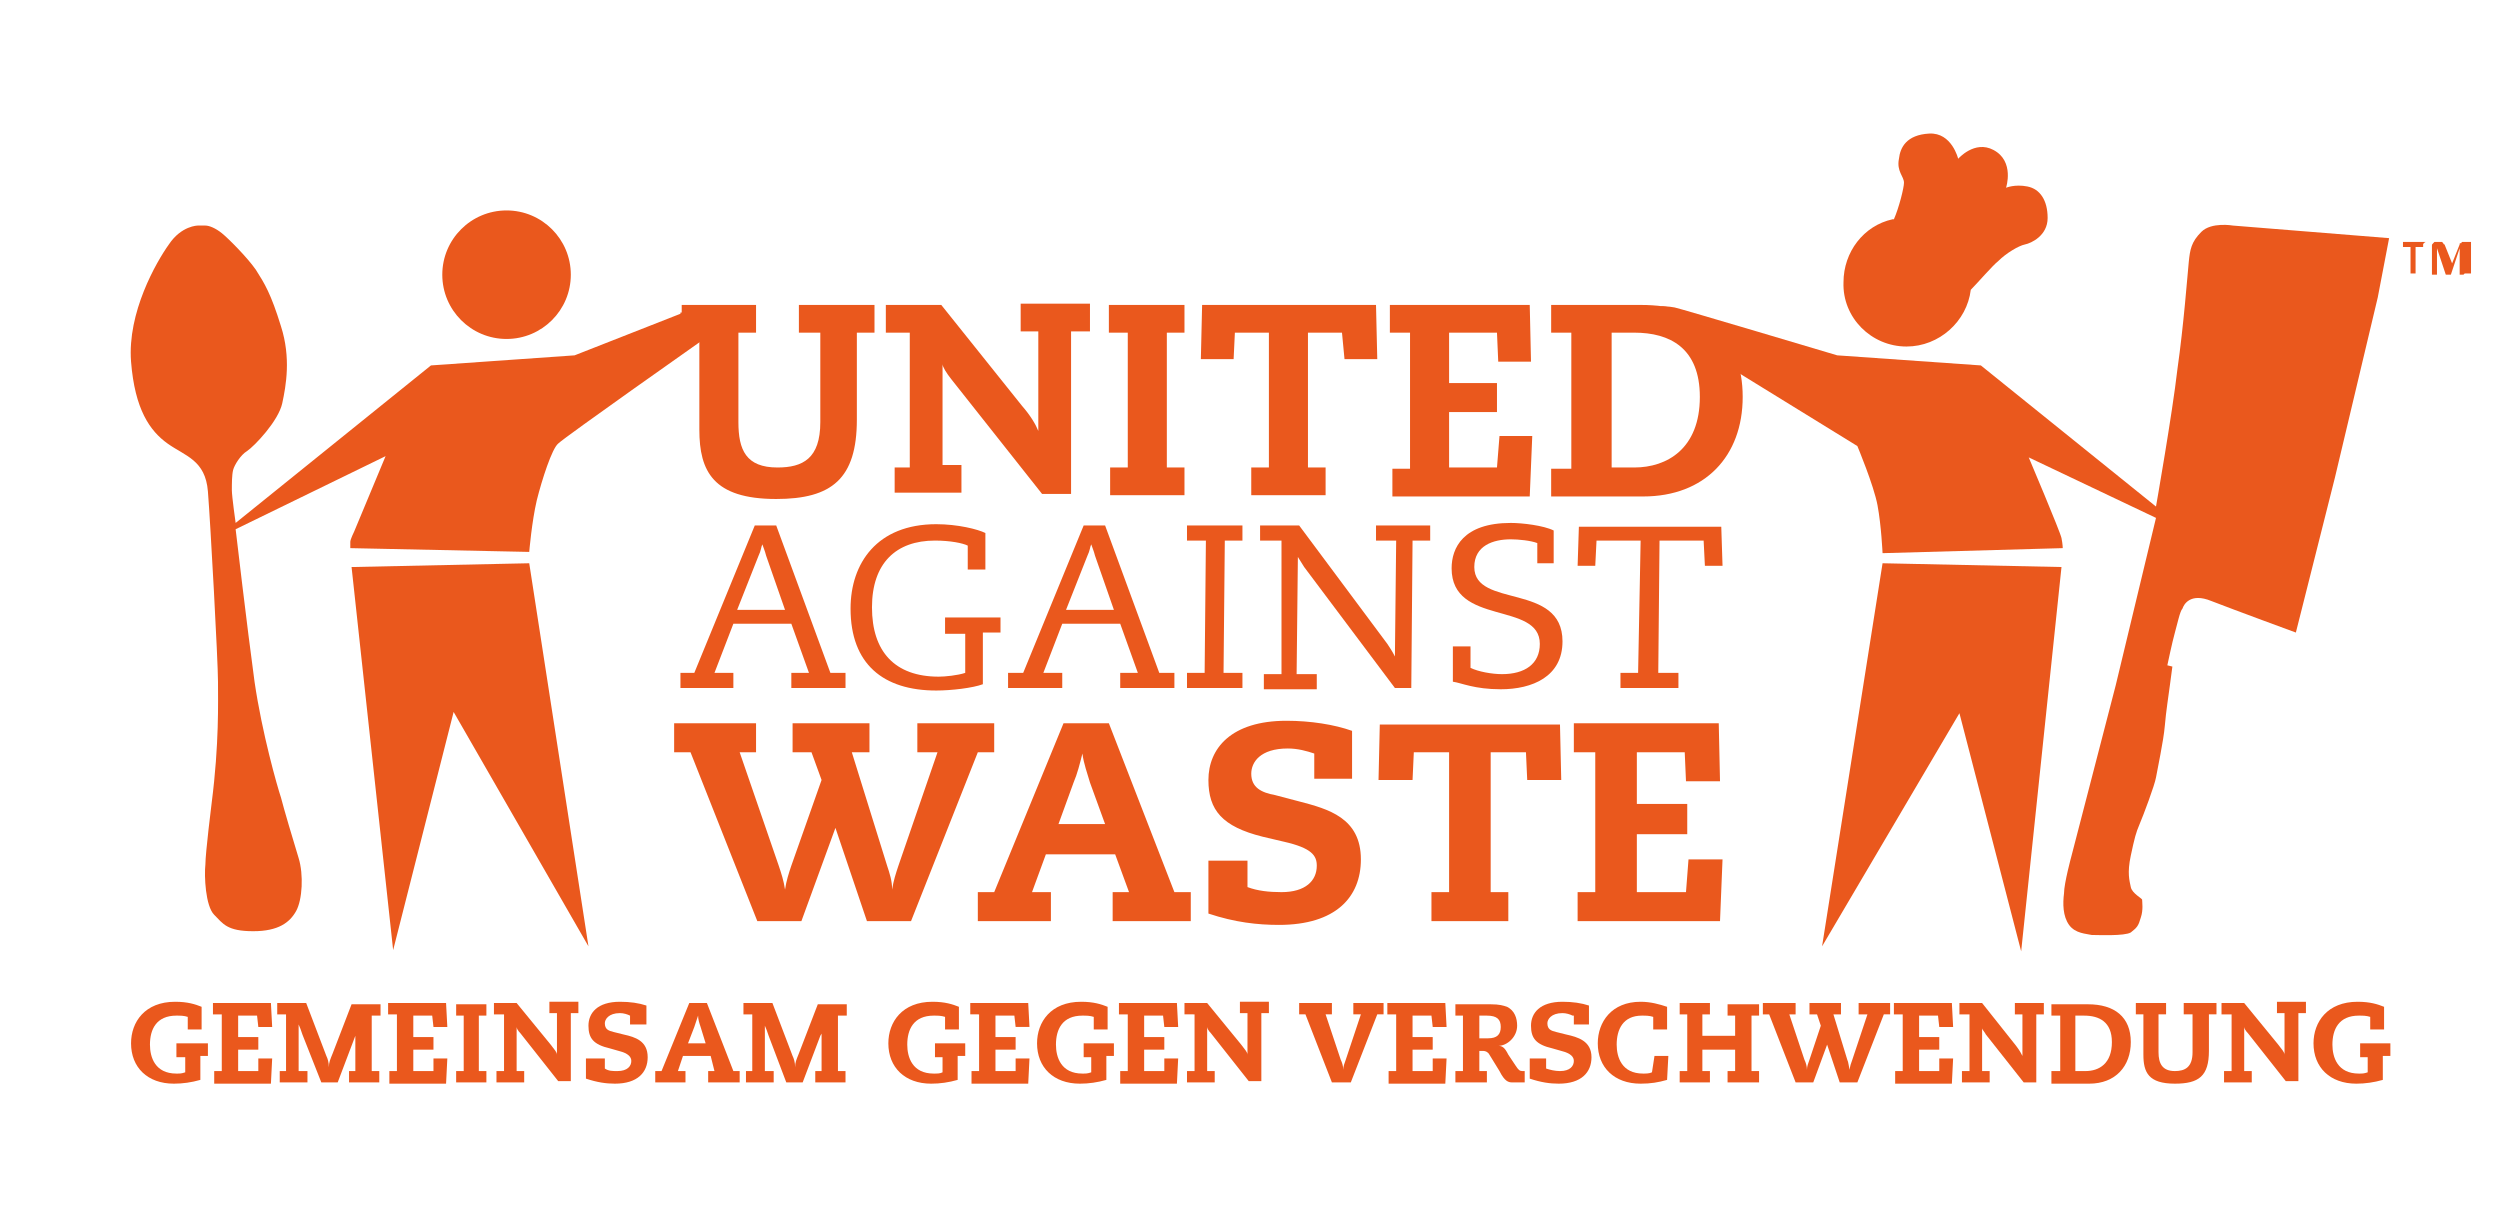 <?xml version="1.0" encoding="utf-8"?>
<!-- Generator: Adobe Illustrator 26.0.2, SVG Export Plug-In . SVG Version: 6.00 Build 0)  -->
<svg version="1.1" id="Ebene_1" xmlns="http://www.w3.org/2000/svg" xmlns:xlink="http://www.w3.org/1999/xlink" x="0px" y="0px"
	 viewBox="0 0 198.4 97.8" style="enable-background:new 0 0 198.4 97.8;" xml:space="preserve">
<style type="text/css">
	.st0{fill:#EA581D;}
</style>
<g>
	<path class="st0" d="M54,24.9l-8.4,3.3l-11.4,0.8L18.7,41.5c0,0-0.3-2.1-0.3-2.6c0-0.5,0-1.2,0.1-1.6c0.1-0.4,0.6-1.2,1.1-1.5
		c0.6-0.4,2.5-2.4,2.8-3.8c0.3-1.4,0.7-3.6-0.1-6.1c-0.8-2.6-1.3-3.4-2-4.5c-0.7-1-2.2-2.5-2.7-2.9c-0.5-0.4-1-0.6-1.3-0.6
		c-0.3,0-0.6,0-0.6,0s-1.3,0-2.3,1.5c-1,1.4-3.3,5.4-3,9.3c0.3,3.8,1.5,5.5,2.9,6.5c1.4,1,3,1.3,3.2,3.8c0.2,2.5,0.8,13.5,0.8,15.1
		c0,1.6,0.1,4.9-0.5,9.6c0,0-0.5,4-0.5,4.9c-0.1,0.9,0,3.3,0.7,4c0.7,0.7,1,1.3,3.1,1.3c2,0,2.9-0.7,3.4-1.6
		c0.5-0.9,0.6-2.9,0.2-4.2c-0.4-1.3-1.2-4-1.4-4.8c-0.3-0.9-1.5-5.1-2.1-9.2C19.6,49.7,18.7,42,18.7,42l11.9-5.8l-2.5,6
		c0,0-0.3,0.6-0.3,0.8c0,0.2,0,0.5,0,0.5L42,43.8c0,0,0.2-2.4,0.6-4.1c0.4-1.6,1.2-4.1,1.7-4.5c0.5-0.5,11.3-8.1,11.3-8.1l0.3-2.3
		H54z"/>
	<polygon class="st0" points="27.9,45 31.2,75.4 36,56.5 46.7,75.1 42,44.7 	"/>
	<circle class="st0" cx="40.2" cy="21.8" r="5.1"/>
</g>
<g>
	<path class="st0" d="M177.2,17.9c0,0-1.7-0.3-2.5,0.5c-0.8,0.8-0.9,1.4-1,2.4c-0.1,1-0.4,5-0.9,8.5c-0.4,3.5-1.7,10.9-1.7,10.9
		L157.2,29l-11.4-0.8c0,0-12.4-3.7-12.9-3.8c-0.5-0.1-1.1-0.1-1.1-0.1l5.7,5l9.9,6.1c0,0,1.3,3.1,1.6,4.7c0.3,1.6,0.4,3.8,0.4,3.8
		l14.3-0.4c0,0,0-0.3-0.1-0.8c-0.1-0.5-2.6-6.4-2.6-6.4l10.1,4.8l-3.2,13.3l-3.5,13.5c0,0-0.6,2.2-0.6,3c-0.1,0.8-0.1,1.8,0.4,2.5
		c0.5,0.7,1.4,0.7,1.8,0.8c0.5,0,2.6,0.1,3.1-0.2c0.5-0.4,0.6-0.5,0.8-1.2c0.2-0.6,0.1-1.2,0.1-1.4c0-0.1-0.8-0.5-0.9-1
		c-0.1-0.5-0.3-1.1,0-2.5c0.3-1.4,0.4-1.8,0.7-2.5c0.3-0.7,1.2-3.1,1.3-3.7c0.1-0.6,0.6-2.9,0.7-4.1c0.1-1.2,0.3-2.4,0.4-3.2
		c0.1-0.8,0.2-1.5,0.2-1.5l-0.4-0.1c0,0,0.4-1.9,0.6-2.6c0.2-0.7,0.4-1.7,0.6-1.9c0.1-0.3,0.6-1.3,2.3-0.6c1.8,0.7,6.7,2.5,6.7,2.5
		l3.1-12.3l3.4-14.3l0.9-4.7L177.2,17.9z"/>
	<polygon class="st0" points="144.6,75.1 155.5,56.6 160.4,75.5 163.6,45 149.4,44.7 	"/>
	<path class="st0" d="M151.3,27.5c2.6,0,4.8-2,5.1-4.5c0.5-0.5,1.7-1.9,2.2-2.3c0.6-0.6,1.6-1.2,2.1-1.3c0.5-0.1,1.8-0.7,1.8-2.1
		c0-1.4-0.6-2.3-1.6-2.5s-1.7,0.1-1.7,0.1s0.7-2.1-1-3c-1.5-0.8-2.8,0.7-2.8,0.7s-0.5-2.1-2.3-2s-2.3,1.1-2.4,2
		c-0.2,1,0.4,1.4,0.4,1.9c0,0.4-0.4,2-0.8,2.9c0,0-0.1,0-0.1,0c-2.3,0.5-3.9,2.6-3.9,5C146.2,25.2,148.5,27.5,151.3,27.5z"/>
</g>
<g>
	<path class="st0" d="M63.5,24.2h5.9v2.2H68v6.9c0,4.7-2,6.3-6.4,6.3c-5,0-6.1-2.2-6.1-5.5v-7.7h-1.4v-2.2H60v2.2h-1.4v7.1
		c0,2.2,0.6,3.6,3.1,3.6c2,0,3.4-0.7,3.4-3.6v-7.1h-1.7V24.2z"/>
	<path class="st0" d="M70.8,37.1h1.4V26.4h-1.9v-2.2h4.4l6.4,8c0.7,0.8,1.1,1.5,1.3,2h0v-7.9H81v-2.2h5.5v2.2H85v12.9h-2.3l-7.2-9.1
		c-0.4-0.5-0.7-1-0.7-1.2h0v8h1.5v2.2h-5.3V37.1z"/>
	<path class="st0" d="M89.4,26.4h-1.4v-2.2H94v2.2h-1.4v10.7H94v2.2h-5.9v-2.2h1.4V26.4z"/>
	<path class="st0" d="M106.5,26.4h-2.7v10.7h1.4v2.2h-5.9v-2.2h1.4V26.4h-2.7l-0.1,2.1h-2.6l0.1-4.3h13.8l0.1,4.3h-2.6L106.5,26.4z"
		/>
	<path class="st0" d="M119,34.6h2.6l-0.2,4.8h-10.9v-2.2h1.4V26.4h-1.6v-2.2h11.1l0.1,4.5h-2.6l-0.1-2.3H115v4h3.8v2.3H115v4.4h3.8
		L119,34.6z"/>
	<path class="st0" d="M124.7,26.4h-1.6v-2.2h7.1c5.1,0,8.1,2.5,8.1,7.3c0,4.7-3,7.9-7.9,7.9h-7.3v-2.2h1.6V26.4z M129.7,37.1
		c2.6,0,5.2-1.5,5.2-5.6c0-3.9-2.4-5.1-5.2-5.1h-1.8v10.7H129.7z"/>
</g>
<g>
	<path class="st0" d="M72.8,57.4h6.1v2.3h-1.3l-5.3,13.4h-3.5l-2.5-7.4h0l-2.7,7.4h-3.5l-5.3-13.4h-1.3v-2.3H60v2.3h-1.3l3.1,9
		c0.2,0.6,0.4,1.2,0.5,1.9h0c0.1-0.7,0.3-1.3,0.5-1.9l2.4-6.8l-0.8-2.2h-1.5v-2.3H69v2.3h-1.4l2.8,9c0.2,0.6,0.4,1.2,0.4,1.9h0
		c0.1-0.7,0.3-1.3,0.5-1.9l3.1-9h-1.6V57.4z"/>
	<path class="st0" d="M88.5,67.8H83l-1.1,3h1.5v2.3h-5.8v-2.3h1.3l5.5-13.4H88l5.2,13.4h1.3v2.3h-6.2v-2.3h1.3L88.5,67.8z
		 M86.5,62.1c-0.2-0.7-0.5-1.5-0.6-2.3h0c-0.2,0.8-0.4,1.6-0.7,2.3L84,65.4h3.7L86.5,62.1z"/>
	<path class="st0" d="M104.3,59.8c-0.6-0.2-1.3-0.4-2.1-0.4c-2.2,0-2.9,1.1-2.9,2c0,1.1,0.8,1.5,1.9,1.7l1.9,0.5
		c2.3,0.6,4.9,1.3,4.9,4.6c0,3-2,5.2-6.5,5.2c-1.7,0-3.5-0.2-5.6-0.9v-4.2H99v2.1c0.8,0.3,1.7,0.4,2.7,0.4c1.9,0,2.8-0.9,2.8-2.1
		c0-0.8-0.4-1.4-2.6-1.9l-1.7-0.4c-3.2-0.8-4.3-2.1-4.3-4.5c0-2.5,1.8-4.7,6.2-4.7c1.9,0,3.8,0.3,5.2,0.8v3.8h-3V59.8z"/>
	<path class="st0" d="M121.1,59.7h-2.8v11.1h1.4v2.3h-6.1v-2.3h1.4V59.7h-2.8l-0.1,2.2h-2.7l0.1-4.4h14.3l0.1,4.4h-2.7L121.1,59.7z"
		/>
	<path class="st0" d="M134,68.2h2.7l-0.2,4.9h-11.3v-2.3h1.4V59.7h-1.7v-2.3h11.5l0.1,4.6h-2.7l-0.1-2.3h-3.8v4.1h4v2.4h-4v4.6h3.9
		L134,68.2z"/>
</g>
<g>
	<path class="st0" d="M53.9,53.4h1.2l4.8-11.7h1.7l4.3,11.7h1.2v1.2h-4.3v-1.2h1.4l-1.4-3.9h-4.6l-1.5,3.9h1.5v1.2h-4.2V53.4z
		 M62.3,48.4l-1.5-4.3c-0.1-0.4-0.2-0.6-0.3-0.9h0c-0.1,0.2-0.1,0.5-0.3,0.9l-1.7,4.3H62.3z"/>
	<path class="st0" d="M78,54.3c-0.8,0.3-2.5,0.5-3.7,0.5c-4.2,0-6.8-2.1-6.8-6.5c0-3.6,2.1-6.7,6.8-6.7c1.7,0,3.3,0.4,3.9,0.7v2.9
		h-1.4v-1.9c-0.4-0.2-1.4-0.4-2.6-0.4c-3.1,0-5,1.8-5,5.3c0,3.5,1.8,5.5,5.3,5.5c0.5,0,1.5-0.1,2.1-0.3v-3.1H75V49h4.4v1.2H78V54.3z
		"/>
	<path class="st0" d="M80,53.4h1.2l4.8-11.7h1.7l4.3,11.7h1.2v1.2h-4.3v-1.2h1.4l-1.4-3.9h-4.6l-1.5,3.9h1.5v1.2H80V53.4z
		 M88.4,48.4l-1.5-4.3c-0.1-0.4-0.2-0.6-0.3-0.9h0c-0.1,0.2-0.1,0.5-0.3,0.9l-1.7,4.3H88.4z"/>
	<path class="st0" d="M95.7,42.9h-1.5v-1.2h4.4v1.2h-1.4l-0.1,10.5h1.5v1.2h-4.4v-1.2h1.4L95.7,42.9z"/>
	<path class="st0" d="M101.7,42.9H100v-1.2h3.1l7,9.4c0.2,0.3,0.4,0.6,0.6,1h0l0.1-9.2h-1.6v-1.2h4.3v1.2h-1.4L112,54.6h-1.3
		l-7.2-9.6c-0.2-0.3-0.3-0.5-0.5-0.8h0l-0.1,9.3h1.6v1.2h-4.2v-1.2h1.4L101.7,42.9z"/>
	<path class="st0" d="M115.2,51.3h1.5v1.7c0.6,0.3,1.7,0.5,2.5,0.5c1.8,0,3-0.8,3-2.4c0-3.4-7-1.4-7-6c0-1.6,0.9-3.6,4.7-3.6
		c0.9,0,2.6,0.2,3.4,0.6v2.6H122v-1.6c-0.5-0.2-1.5-0.3-2.1-0.3c-1.4,0-2.9,0.5-2.9,2.2c0,3.3,7,1.2,7,5.9c0,2.8-2.4,3.8-4.9,3.8
		c-2.1,0-3.1-0.5-3.8-0.6V51.3z"/>
	<path class="st0" d="M130.2,42.9h-3.5l-0.1,2h-1.4l0.1-3.1h11.3l0.1,3.1h-1.4l-0.1-2h-3.5l-0.1,10.5h1.6v1.2h-4.6v-1.2h1.4
		L130.2,42.9z"/>
</g>
<g>
	<path class="st0" d="M14,82.8h2.5v1h-0.6v1.9c-0.7,0.2-1.4,0.3-2.1,0.3c-2.1,0-3.4-1.3-3.4-3.2c0-1.7,1.1-3.3,3.5-3.3
		c1,0,1.6,0.2,2.1,0.4v1.8h-1.1v-1c-0.3-0.1-0.6-0.1-0.9-0.1c-1.6,0-2.1,1.1-2.1,2.3c0,1,0.4,2.3,2.1,2.3c0.3,0,0.4,0,0.7-0.1v-1.2
		H14V82.8z"/>
	<path class="st0" d="M20.5,84h1.1l-0.1,2h-4.5V85h0.6v-4.5h-0.7v-0.9h4.6l0.1,1.9h-1.1l-0.1-0.9h-1.5v1.7h1.6v1h-1.6V85h1.6
		L20.5,84z"/>
	<path class="st0" d="M28.5,81.4L28.5,81.4c0,0.2-0.1,0.5-0.3,0.8l-1.4,3.7h-1.3l-1.5-3.8c-0.1-0.3-0.2-0.6-0.3-0.8h0V85h0.7v0.9
		h-2.2V85h0.5v-4.5h-0.7v-0.9h2.3l1.6,4.2c0.1,0.2,0.2,0.5,0.2,0.9h0c0-0.4,0.1-0.6,0.3-1.1l1.5-3.9h2.3v0.9h-0.7V85h0.6v0.9h-2.4
		V85h0.5V81.4z"/>
	<path class="st0" d="M34.4,84h1.1l-0.1,2h-4.5V85h0.6v-4.5h-0.7v-0.9h4.6l0.1,1.9h-1.1l-0.1-0.9h-1.5v1.7h1.6v1h-1.6V85h1.6
		L34.4,84z"/>
	<path class="st0" d="M36.8,80.6h-0.6v-0.9h2.4v0.9h-0.6V85h0.6v0.9h-2.4V85h0.6V80.6z"/>
	<path class="st0" d="M39.4,85H40v-4.5h-0.8v-0.9H41l2.7,3.3c0.3,0.4,0.5,0.6,0.5,0.8h0v-3.3h-0.6v-0.9h2.3v0.9h-0.6v5.4h-1l-3-3.8
		c-0.2-0.2-0.3-0.4-0.3-0.5h0V85h0.6v0.9h-2.2V85z"/>
	<path class="st0" d="M50,80.6c-0.2-0.1-0.5-0.2-0.8-0.2c-0.9,0-1.2,0.5-1.2,0.8c0,0.5,0.3,0.6,0.7,0.7l0.8,0.2
		c0.9,0.2,1.9,0.5,1.9,1.8c0,1.2-0.8,2.1-2.6,2.1c-0.7,0-1.4-0.1-2.3-0.4V84H48v0.8C48.3,85,48.6,85,49,85c0.8,0,1.1-0.4,1.1-0.8
		c0-0.3-0.2-0.6-1-0.8l-0.7-0.2c-1.3-0.3-1.7-0.8-1.7-1.8c0-1,0.7-1.9,2.5-1.9c0.8,0,1.5,0.1,2.1,0.3v1.5H50V80.6z"/>
	<path class="st0" d="M56.4,83.8h-2.2L53.8,85h0.6v0.9H52V85h0.5l2.2-5.4h1.4l2.1,5.4h0.5v0.9h-2.5V85h0.5L56.4,83.8z M55.6,81.5
		c-0.1-0.3-0.2-0.6-0.2-0.9h0c-0.1,0.3-0.2,0.6-0.3,0.9l-0.5,1.3H56L55.6,81.5z"/>
	<path class="st0" d="M65.4,81.4L65.4,81.4c0,0.2-0.1,0.5-0.3,0.8l-1.4,3.7h-1.3L61,82.2c-0.1-0.3-0.2-0.6-0.3-0.8h0V85h0.7v0.9
		h-2.2V85h0.5v-4.5h-0.7v-0.9h2.3l1.6,4.2c0.1,0.2,0.2,0.5,0.2,0.9h0c0-0.4,0.1-0.6,0.3-1.1l1.5-3.9h2.3v0.9h-0.7V85h0.6v0.9h-2.4
		V85h0.5V81.4z"/>
	<path class="st0" d="M74.1,82.8h2.5v1H76v1.9c-0.7,0.2-1.4,0.3-2.1,0.3c-2.1,0-3.4-1.3-3.4-3.2c0-1.7,1.1-3.3,3.5-3.3
		c1,0,1.6,0.2,2.1,0.4v1.8H75v-1c-0.3-0.1-0.6-0.1-0.9-0.1c-1.6,0-2.1,1.1-2.1,2.3c0,1,0.4,2.3,2.1,2.3c0.3,0,0.5,0,0.7-0.1v-1.2
		h-0.6V82.8z"/>
	<path class="st0" d="M80.6,84h1.1l-0.1,2h-4.5V85h0.6v-4.5H77v-0.9h4.6l0.1,1.9h-1.1l-0.1-0.9H79v1.7h1.6v1H79V85h1.6L80.6,84z"/>
	<path class="st0" d="M85.9,82.8h2.5v1h-0.6v1.9c-0.7,0.2-1.4,0.3-2.1,0.3c-2.1,0-3.4-1.3-3.4-3.2c0-1.7,1.1-3.3,3.5-3.3
		c1,0,1.6,0.2,2.1,0.4v1.8h-1.1v-1c-0.3-0.1-0.6-0.1-0.9-0.1c-1.6,0-2.1,1.1-2.1,2.3c0,1,0.4,2.3,2.1,2.3c0.3,0,0.4,0,0.7-0.1v-1.2
		h-0.6V82.8z"/>
	<path class="st0" d="M92.4,84h1.1l-0.1,2h-4.5V85h0.6v-4.5h-0.7v-0.9h4.6l0.1,1.9h-1.1l-0.1-0.9h-1.5v1.7h1.6v1h-1.6V85h1.6
		L92.4,84z"/>
	<path class="st0" d="M94.2,85h0.6v-4.5H94v-0.9h1.8l2.7,3.3c0.3,0.4,0.5,0.6,0.5,0.8h0v-3.3h-0.6v-0.9h2.3v0.9h-0.6v5.4h-1l-3-3.8
		c-0.2-0.2-0.3-0.4-0.3-0.5h0V85h0.6v0.9h-2.2V85z"/>
	<path class="st0" d="M107.4,79.6h2.4v0.9h-0.5l-2.1,5.4h-1.5l-2.1-5.4h-0.5v-0.9h2.6v0.9h-0.5l1.2,3.6c0.1,0.2,0.2,0.5,0.2,0.8h0
		c0-0.3,0.1-0.5,0.2-0.8l1.2-3.6h-0.6V79.6z"/>
	<path class="st0" d="M113.7,84h1.1l-0.1,2h-4.5V85h0.6v-4.5h-0.7v-0.9h4.6l0.1,1.9h-1.1l-0.1-0.9h-1.5v1.7h1.6v1h-1.6V85h1.6
		L113.7,84z"/>
	<path class="st0" d="M116.1,80.6h-0.6v-0.9h2.8c0.7,0,1,0.1,1.3,0.2c0.6,0.3,0.8,0.9,0.8,1.5c0,0.9-0.8,1.6-1.5,1.6v0
		c0.3,0,0.5,0.1,0.8,0.7l0.6,0.9c0.2,0.3,0.3,0.4,0.5,0.4h0.2v0.9h-1c-0.3,0-0.6-0.1-1-0.9l-0.8-1.3c-0.1-0.2-0.3-0.3-0.5-0.3h-0.3
		V85h0.6v0.9h-2.5V85h0.6V80.6z M117.4,82.4h0.7c0.7,0,1-0.3,1-0.9c0-0.6-0.3-0.9-1.1-0.9h-0.6V82.4z"/>
	<path class="st0" d="M124.8,80.6c-0.2-0.1-0.5-0.2-0.8-0.2c-0.9,0-1.2,0.5-1.2,0.8c0,0.5,0.3,0.6,0.7,0.7l0.8,0.2
		c0.9,0.2,2,0.5,2,1.8c0,1.2-0.8,2.1-2.6,2.1c-0.7,0-1.4-0.1-2.3-0.4V84h1.3v0.8c0.3,0.1,0.7,0.2,1.1,0.2c0.8,0,1.1-0.4,1.1-0.8
		c0-0.3-0.2-0.6-1-0.8l-0.7-0.2c-1.3-0.3-1.7-0.8-1.7-1.8c0-1,0.7-1.9,2.5-1.9c0.8,0,1.5,0.1,2.1,0.3v1.5h-1.2V80.6z"/>
	<path class="st0" d="M131.3,83.8h1.1l-0.1,1.9c-0.7,0.2-1.3,0.3-2.1,0.3c-2.1,0-3.4-1.3-3.4-3.2c0-1.7,1.1-3.3,3.4-3.3
		c0.8,0,1.5,0.2,2.1,0.4v1.8h-1.1v-1c-0.3-0.1-0.6-0.1-0.9-0.1c-1.5,0-2,1.1-2,2.3c0,1,0.4,2.3,2.1,2.3c0.2,0,0.5,0,0.7-0.1
		L131.3,83.8z"/>
	<path class="st0" d="M137.7,80.6h-0.6v-0.9h2.5v0.9H139V85h0.6v0.9h-2.5V85h0.6v-1.7h-2.6V85h0.6v0.9h-2.4V85h0.6v-4.5h-0.6v-0.9
		h2.4v0.9h-0.6v1.7h2.6V80.6z"/>
	<path class="st0" d="M147.6,79.6h2.4v0.9h-0.5l-2.1,5.4H146l-1-3h0l-1.1,3h-1.4l-2.1-5.4h-0.5v-0.9h2.6v0.9h-0.5l1.2,3.6
		c0.1,0.2,0.2,0.5,0.2,0.8h0c0-0.3,0.1-0.5,0.2-0.8l0.9-2.7l-0.3-0.9h-0.6v-0.9h2.5v0.9h-0.6l1.1,3.6c0.1,0.2,0.1,0.5,0.2,0.8h0
		c0-0.3,0.1-0.5,0.2-0.8l1.2-3.6h-0.7V79.6z"/>
	<path class="st0" d="M153.9,84h1.1l-0.1,2h-4.5V85h0.6v-4.5h-0.7v-0.9h4.6l0.1,1.9h-1.1l-0.1-0.9h-1.5v1.7h1.6v1h-1.6V85h1.6
		L153.9,84z"/>
	<path class="st0" d="M155.7,85h0.6v-4.5h-0.8v-0.9h1.8L160,83c0.3,0.4,0.4,0.6,0.5,0.8h0v-3.3h-0.6v-0.9h2.3v0.9h-0.6v5.4h-1
		l-3-3.8c-0.1-0.2-0.3-0.4-0.3-0.5h0V85h0.6v0.9h-2.2V85z"/>
	<path class="st0" d="M163.5,80.6h-0.7v-0.9h2.9c2.1,0,3.4,1,3.4,3c0,1.9-1.2,3.3-3.3,3.3h-3V85h0.7V80.6z M165.5,85
		c1.1,0,2.1-0.6,2.1-2.3c0-1.6-1-2.1-2.2-2.1h-0.7V85H165.5z"/>
	<path class="st0" d="M173.5,79.6h2.4v0.9h-0.6v2.9c0,2-0.8,2.6-2.7,2.6c-2.1,0-2.5-0.9-2.5-2.3v-3.2h-0.6v-0.9h2.4v0.9h-0.6v3
		c0,0.9,0.3,1.5,1.3,1.5c0.8,0,1.4-0.3,1.4-1.5v-3h-0.7V79.6z"/>
	<path class="st0" d="M176.5,85h0.6v-4.5h-0.8v-0.9h1.8l2.7,3.3c0.3,0.4,0.5,0.6,0.5,0.8h0v-3.3h-0.6v-0.9h2.3v0.9h-0.6v5.4h-1
		l-3-3.8c-0.2-0.2-0.3-0.4-0.3-0.5h0V85h0.6v0.9h-2.2V85z"/>
	<path class="st0" d="M187.2,82.8h2.5v1h-0.6v1.9c-0.7,0.2-1.4,0.3-2.1,0.3c-2.1,0-3.4-1.3-3.4-3.2c0-1.7,1.1-3.3,3.5-3.3
		c1,0,1.6,0.2,2.1,0.4v1.8h-1.1v-1c-0.3-0.1-0.6-0.1-0.9-0.1c-1.6,0-2.1,1.1-2.1,2.3c0,1,0.4,2.3,2.1,2.3c0.3,0,0.4,0,0.7-0.1v-1.2
		h-0.6V82.8z"/>
</g>
<g>
	<path class="st0" d="M192.3,19.4C192.3,19.4,192.3,19.5,192.3,19.4c0,0.1,0,0.1,0,0.2s0,0,0,0s0,0,0,0h-0.6v2.1c0,0,0,0,0,0
		c0,0,0,0,0,0s0,0-0.1,0c0,0-0.1,0-0.1,0s-0.1,0-0.1,0s-0.1,0-0.1,0c0,0,0,0,0,0c0,0,0,0,0,0v-2.1h-0.6c0,0,0,0,0,0c0,0,0,0,0,0
		c0,0,0,0,0-0.1c0,0,0-0.1,0-0.1c0,0,0-0.1,0-0.1c0,0,0,0,0-0.1c0,0,0,0,0,0c0,0,0,0,0,0h1.8c0,0,0,0,0,0c0,0,0,0,0,0
		S192.3,19.3,192.3,19.4C192.3,19.3,192.3,19.4,192.3,19.4z"/>
	<path class="st0" d="M195.6,21.7C195.6,21.7,195.6,21.7,195.6,21.7C195.5,21.7,195.5,21.7,195.6,21.7c-0.1,0.1-0.1,0.1-0.1,0.1
		s-0.1,0-0.1,0s-0.1,0-0.1,0c0,0-0.1,0-0.1,0s0,0,0,0c0,0,0,0,0,0v-2.1h0l-0.7,2.1c0,0,0,0,0,0c0,0,0,0,0,0s0,0-0.1,0s-0.1,0-0.1,0
		s-0.1,0-0.1,0s-0.1,0-0.1,0s0,0,0,0c0,0,0,0,0,0l-0.7-2.1h0v2.1c0,0,0,0,0,0c0,0,0,0,0,0c0,0,0,0-0.1,0s-0.1,0-0.1,0
		c0,0-0.1,0-0.1,0c0,0-0.1,0-0.1,0c0,0,0,0,0,0c0,0,0,0,0,0v-2.3c0-0.1,0-0.1,0.1-0.2s0.1-0.1,0.1-0.1h0.3c0.1,0,0.1,0,0.2,0
		s0.1,0,0.1,0c0,0,0.1,0.1,0.1,0.1c0,0,0,0.1,0.1,0.1l0.6,1.5h0l0.6-1.5c0-0.1,0-0.1,0.1-0.1s0-0.1,0.1-0.1c0,0,0.1,0,0.1,0
		c0,0,0.1,0,0.1,0h0.3c0,0,0.1,0,0.1,0c0,0,0,0,0.1,0c0,0,0,0,0,0.1c0,0,0,0.1,0,0.1V21.7z"/>
</g>
</svg>
